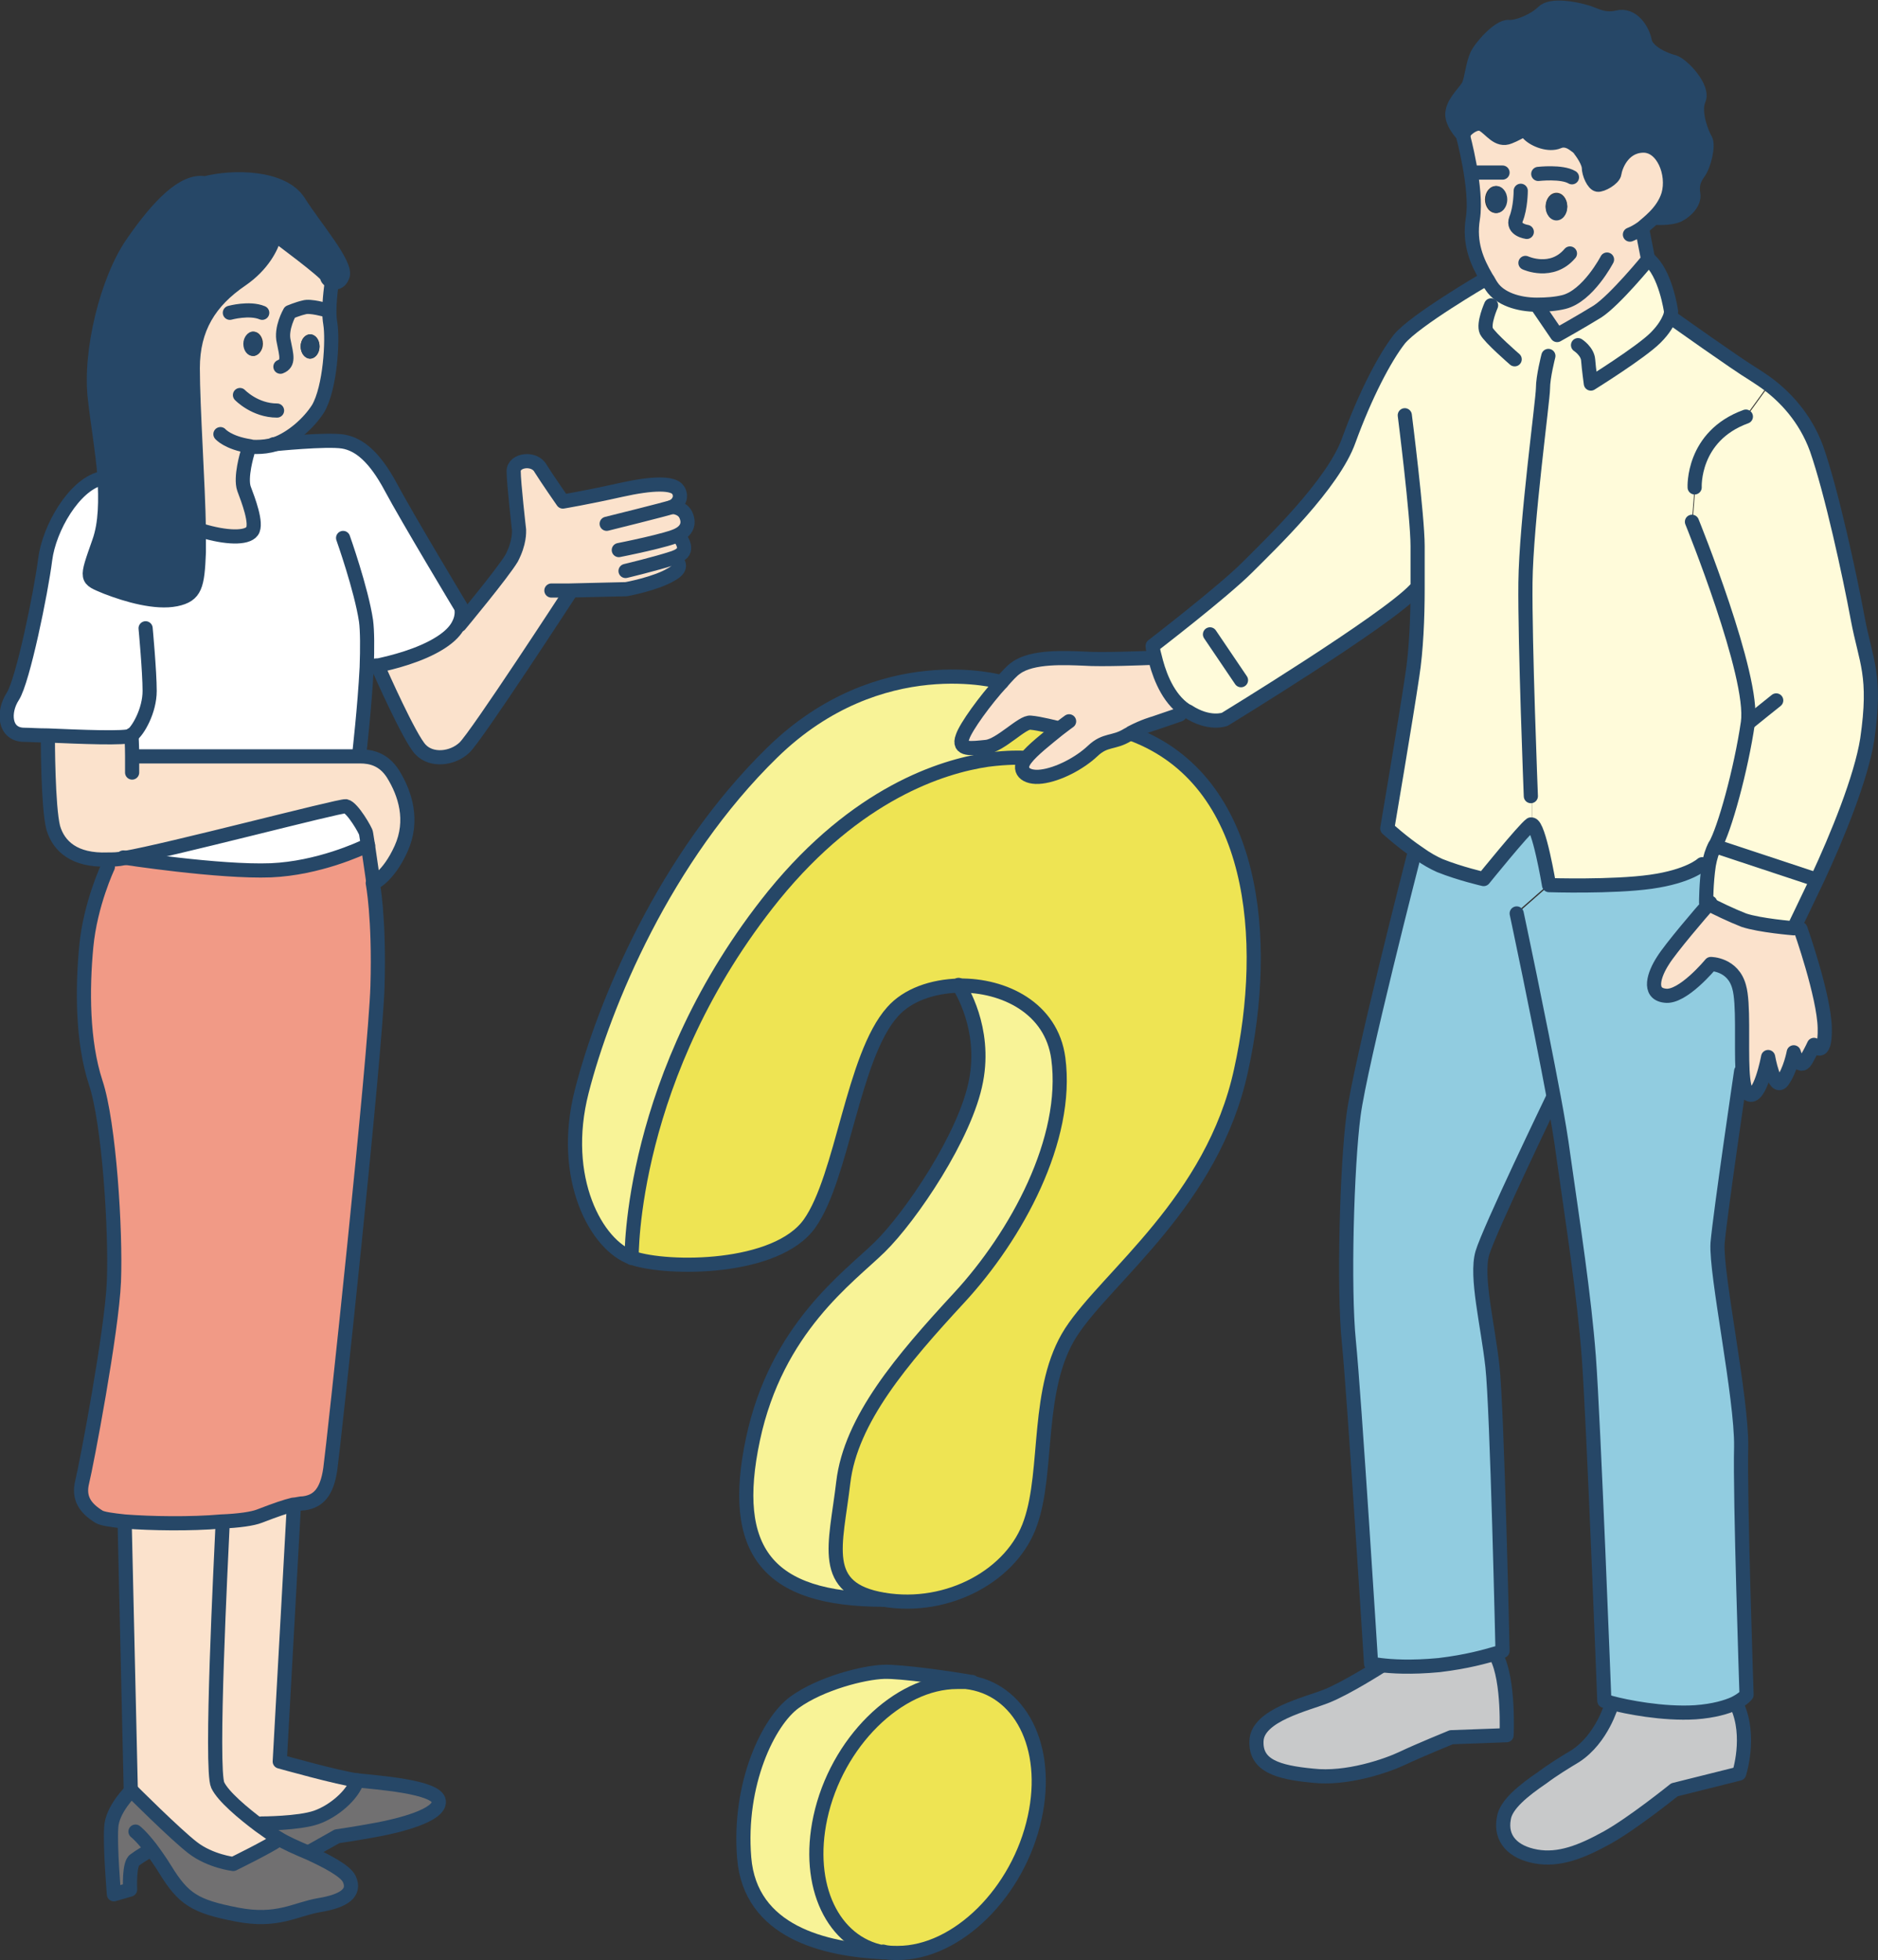 <?xml version="1.0" encoding="UTF-8"?>
<svg id="Layer_2" xmlns="http://www.w3.org/2000/svg" version="1.1" viewBox="0 0 278.6 290.8">
  <rect x="0" y="0" width="278.6" height="290.8" fill="#333333" stroke="none"/>
  <!-- Generator: Adobe Illustrator 29.6.0, SVG Export Plug-In . SVG Version: 2.1.1 Build 207)  -->
  <defs>
    <style>
      .st0 {
        fill: #91cce0;
      }

      .st1 {
        fill: #eee453;
      }

      .st2 {
        fill: #f8f397;
      }

      .st3 {
        fill: #c8c9ca;
      }

      .st4 {
        fill: #fff;
      }

      .st5 {
        fill: #f19a86;
      }

      .st6 {
        fill: #fffbda;
      }

      .st7 {
        fill: none;
        stroke: #264767;
        stroke-linecap: round;
        stroke-linejoin: round;
        stroke-width: 2.1px;
      }

      .st8 {
        fill: #717071;
      }

      .st9 {
        fill: #fbe2cc;
      }

      .st10 {
        fill: #264767;
      }
    </style>
  </defs>
  <g id="content">
    <g>
      <g>
        <g>
          <path class="st9" d="M84.5,87.7v.3s-13.8,21.2-15.6,22.9-4.8,2-6.5.3-6.1-11.8-6.1-11.8v-.6c1.7-.4,6.1-1.4,9.1-3.4,1.4-.9,2.2-1.8,2.6-2.6h.1s6.4-7.7,7.7-9.9c1.3-2.3,1.2-3.9,1.1-4.2,0,0-.8-7-.8-8.7s3.1-2.1,4-.4c.9,1.6,3.3,4.9,3.3,4.9,0,0,3.5-.5,8.5-1.7s7.9-1.2,8.6,0c.7,1.1-.1,2.2-.9,2.5,0,0,1.4,0,2,1.1.6,1.2.3,2.3-1,3,0,0,1.7,1.9.4,2.8-.2.2-.6.4-1.2.6v.3c.5.3,1.7,1.2-.3,2.3-2.3,1.4-6.7,2.2-6.7,2.2l-8.5.2h0Z"/>
          <path class="st4" d="M54.5,98.9c-.3,5.9-1.1,12.8-1.1,12.8v.4c-.6,0-1.1,0-1.5,0-1.7,0-31.8,0-31.8,0h-.5c0-1.5-.1-3-.1-3-.7.5-7.7.2-12.4,0-1.5,0-2.8-.1-3.5-.1-3,0-3.2-3.4-1.7-5.7,1.5-2.3,4.2-15.5,4.8-20.3.6-4.7,4.3-11,8.2-12h.5c.2,3.6.2,7-.8,9.7-2,5.7-2,5.5,1.1,6.7,3.1,1.3,7.3,2.5,10.3,1.8,3-.6,3.2-2.1,3.4-7,0-.8,0-2,0-3.3h.4c3.6,1.1,6.8,1.3,7.5.1.8-1.1-.6-4.7-1.2-6.3-.6-1.6.5-5.3.5-5.3l.2-1.1c.3,0,.6.1.9.1.9,0,1.9,0,2.8-.4,0,0,7.8-.8,10.3-.4,2.4.4,4.7,2.3,7.1,6.8,2.4,4.5,10.4,17.8,10.4,17.8,0,0,.4,1.1-.4,2.6-.4.8-1.2,1.7-2.6,2.6-3.1,2-7.4,3-9.2,3.4-.5,0-.9.1-.9.1h-.8Z"/>
          <path class="st8" d="M65.1,267.2c.2,2.1-5.9,3.6-9.1,4.2-3.2.6-6,1-6,1l-3.9,2.2-.2.4c-1.8-.9-3.6-1.6-4.6-2.2-.7-.4-1.7-1.1-2.8-1.9l.3-.4s5.5,0,8.1-.9c2.6-.9,5.4-3.3,6.1-5.5,2.6.3,11.9.9,12.1,3.1h0Z"/>
          <path class="st9" d="M54.6,125.4l-.3-1.9c0-.3-2-3.8-3-4-1-.1-26.4,6.6-32.9,7.7-.9.1-1.6.2-2.4.2-4.9.2-7.3-1.9-8.1-4.7-.9-3.1-.8-13.3-.8-13.3v-.5c4.7.2,11.7.5,12.4,0,0,0,.1,1.6.1,3.1h.5s30,0,31.8,0,.9,0,1.5,0c1.6,0,3.6.3,4.9,2.6,1.8,2.9,3.1,6.9,1.2,11.1-1.9,4.3-4.1,5.1-4.1,5.1l-.8-5.5h0Z"/>
          <path class="st5" d="M55.4,130.9s1,5.1.7,15.3c-.3,10.2-6.4,68.1-7,71.6s-1.8,4.7-3.9,5.1c-.6,0-1.1.1-1.6.2-1.2.3-2.4.7-5,1.7-1,.4-3.1.7-5.7.8-4.5.3-10.4.2-14.3,0-1.9-.2-3.3-.4-3.8-.7-2.1-1.3-3.1-2.8-2.5-5.2s4.3-22.3,4.7-29.7c.3-7.4-.7-23.4-2.7-29.5-2-6-2-13.9-1.4-20.2s3.2-11.8,3.2-11.8v-1.1c.7,0,1.5,0,2.3-.2,0,0,14.2,2.2,21.9,1.9,7-.3,13.3-3.2,14.3-3.7l.8,5.5h0Z"/>
          <path class="st4" d="M54.3,123.5l.3,1.9c-1,.5-7.3,3.4-14.3,3.7-7.7.3-21.9-1.9-21.9-1.9,6.5-1.1,31.9-7.8,32.9-7.7,1,.2,3,3.7,3,4h0Z"/>
          <path class="st8" d="M22.3,274.3l-.6.4s-.9.5-1.7,1.1c-.9.5-.7,4.4-.7,4.4l-2.4.7s-.6-7.1-.4-9.9c.1-2.7,3-5.5,3-5.5,0,0,6.5,6.5,9.1,8.5,2.6,2,6,2.4,6,2.4,0,0,5.3-2.6,6.7-3.6.9.6,2.7,1.4,4.6,2.2,2.6,1.2,5.3,2.6,5.9,3.8,1,2.1-.8,3.3-4.4,3.9s-6.2,2.6-12.3,1.4c-6.2-1.2-7.9-2.3-10.6-6.7-.8-1.3-1.6-2.4-2.2-3.2h0Z"/>
          <path class="st10" d="M40.7,35.1c-.4,1.5-1.7,4.2-4.9,6.4-4.7,3.2-7.2,7.2-7.2,13.1s.8,17.2.9,24c0,1.3,0,2.5,0,3.3-.2,5-.5,6.4-3.4,7-3,.6-7.2-.6-10.3-1.8-3.1-1.3-3.1-1-1.1-6.7,1-2.8,1-6.2.8-9.8-.3-3.8-1-7.7-1.4-11.3-.9-7,1.8-17.9,5.6-23.3,3.8-5.5,7.6-9.4,10.7-8.8,4.2-1.1,11.5-1,13.9,2.7,2.3,3.7,7.3,9.4,6.5,11.1-.4,1-1.1,1-1.6.8-.4-.2-.7-.5-.7-.8-.1-.6-7.4-6-7.4-6h-.3c0,0,0,0,0,0Z"/>
          <path class="st9" d="M36.9,66.1l-.2,1.1s-1.1,3.6-.5,5.3c.6,1.6,2,5.2,1.2,6.3-.8,1.1-3.9,1-7.5-.1h-.4c0-6.8-.9-19.1-.9-24s2.5-9.9,7.2-13.1c3.2-2.2,4.5-4.9,4.9-6.4h.3c0,0,7.3,5.4,7.4,6.1,0,.3.3.6.7.8,0,.4-.6,3.8-.2,6.1.4,2.4,0,9.5-1.8,12.6-1.4,2.2-3.9,4.4-6.4,5.3-.9.3-1.9.4-2.8.4-.3,0-.6,0-.9-.1h0ZM47.4,51.4c0-1-.6-1.8-1.4-1.8s-1.4.8-1.4,1.8.7,1.8,1.4,1.8,1.4-.8,1.4-1.8ZM39,51c0-1-.6-1.8-1.4-1.8s-1.4.8-1.4,1.8.7,1.8,1.4,1.8,1.4-.8,1.4-1.8Z"/>
          <path class="st9" d="M33,226.7v-1c2.5-.1,4.7-.4,5.7-.8,2.6-1,3.8-1.4,5-1.7v.2l-2.1,38s8.9,2.5,11.5,2.8c-.7,2.2-3.4,4.6-6.1,5.5-2.6.9-8.1.9-8.1.9l-.3.4c-2.5-1.8-5.4-4.3-6.2-6-1.1-2.3.4-33.7.7-38.2h0Z"/>
          <path class="st10" d="M46,49.6c.8,0,1.4.8,1.4,1.8s-.6,1.8-1.4,1.8-1.4-.8-1.4-1.8.7-1.8,1.4-1.8Z"/>
          <path class="st9" d="M38.5,270.9c1.1.8,2.1,1.5,2.8,1.9-1.4,1-6.7,3.6-6.7,3.6,0,0-3.4-.4-6-2.4-2.6-2-9.1-8.5-9.1-8.5l-.9-39.3v-.6c3.9.3,9.8.4,14.3,0v1c-.2,4.4-1.7,35.9-.6,38.2.8,1.7,3.8,4.2,6.2,6h0Z"/>
          <path class="st10" d="M37.5,49.2c.8,0,1.4.8,1.4,1.8s-.6,1.8-1.4,1.8-1.4-.8-1.4-1.8.7-1.8,1.4-1.8Z"/>
        </g>
        <g>
          <path class="st7" d="M41,34s0,.4-.3,1.1c-.4,1.5-1.7,4.2-4.9,6.4-4.7,3.2-7.2,7.2-7.2,13.1s.8,17.2.9,24c0,1.3,0,2.5,0,3.3-.2,5-.5,6.4-3.4,7-3,.6-7.2-.6-10.3-1.8-3.1-1.3-3.1-1-1.1-6.7,1-2.8,1-6.2.8-9.8-.3-3.8-1-7.7-1.4-11.3-.9-7,1.8-17.9,5.6-23.3,3.8-5.5,7.6-9.4,10.7-8.8,4.2-1.1,11.5-1,13.9,2.7,2.3,3.7,7.3,9.4,6.5,11.1-.4,1-1.1,1-1.6.8-.4-.2-.7-.5-.7-.8-.1-.6-7.4-6-7.4-6"/>
          <path class="st7" d="M49.2,41.9s0,0,0,0c0,.4-.6,3.8-.2,6.1.4,2.4,0,9.5-1.8,12.6-1.4,2.2-3.9,4.4-6.4,5.3-.9.3-1.9.4-2.8.4-.3,0-.6,0-.9-.1-3.3-.5-4.4-1.8-4.4-1.8"/>
          <path class="st7" d="M35.6,58.6s2.2,2.3,5.5,2.3"/>
          <path class="st7" d="M48.4,46s-2.4-.7-3.3-.4c-.9.2-2.1.7-2.1.7,0,0-1.4,2.4-.9,4.4.4,2,.8,3.2-.5,3.7"/>
          <path class="st7" d="M34.1,46.4s2.9-.8,4.8,0"/>
          <path class="st7" d="M36.7,67.2s-1.1,3.6-.5,5.3c.6,1.6,2,5.2,1.2,6.3-.8,1.1-3.9,1-7.5-.1"/>
          <path class="st7" d="M40.6,65.9s7.8-.8,10.3-.4c2.4.4,4.7,2.3,7.1,6.8,2.4,4.5,10.4,17.8,10.4,17.8,0,0,.4,1.1-.4,2.6-.4.8-1.2,1.7-2.6,2.6-3.1,2-7.4,3-9.2,3.4-.5,0-.9.1-.9.1"/>
          <path class="st7" d="M50.9,79.8s2.7,7.6,3.4,12.3c.2,1.5.2,4.1.1,6.9-.3,5.9-1.1,12.8-1.1,12.8"/>
          <path class="st7" d="M21.6,93.2s.6,6.4.6,9.3-1.7,5.9-2.7,6.6c-.7.5-7.7.2-12.4,0-1.5,0-2.8-.1-3.5-.1-3,0-3.2-3.4-1.7-5.7,1.5-2.3,4.2-15.5,4.8-20.3.6-4.7,4.3-11,8.2-12"/>
          <path class="st7" d="M19.5,109s.1,1.6.1,3.1c0,.9,0,1.9,0,2.5"/>
          <path class="st7" d="M7.1,109.5s0,10.2.8,13.3c.8,2.7,3.1,4.9,8.1,4.7.8,0,1.5,0,2.4-.2,6.5-1.1,31.9-7.8,32.9-7.7,1,.2,3,3.7,3,4l.3,1.9.8,5.5s2.2-.9,4.1-5.1c1.9-4.2.6-8.2-1.2-11.1-1.4-2.2-3.3-2.6-4.9-2.6-.5,0-1,0-1.5,0-1.7,0-31.8,0-31.8,0"/>
          <path class="st7" d="M56.3,99.4s4.5,10.2,6.1,11.8c1.6,1.7,4.7,1.4,6.5-.3s15.6-22.9,15.6-22.9"/>
          <path class="st7" d="M90,77.7s8.9-2.2,9.7-2.5c.8-.3,1.6-1.4.9-2.5-.7-1.1-3.7-1.1-8.6,0s-8.5,1.7-8.5,1.7c0,0-2.3-3.3-3.3-4.9-.9-1.7-4-1.3-4,.4s.8,8.7.8,8.7c0,.3.1,1.9-1.1,4.2-1.3,2.2-7.7,9.9-7.7,9.9"/>
          <path class="st7" d="M99.7,75.2s1.4,0,2,1.1c.6,1.2.3,2.3-1,3-1.3.8-8.9,2.3-8.9,2.3"/>
          <path class="st7" d="M100.6,79.4s1.7,1.9.4,2.8c-.2.2-.6.4-1.2.6-2.4.8-7,1.9-7,1.9"/>
          <path class="st7" d="M99.9,82.9s0,0,.1,0c.4.3,1.6,1.2-.4,2.3-2.3,1.4-6.7,2.2-6.7,2.2l-8.5.2h-2.6"/>
          <path class="st7" d="M18.3,127.2s14.2,2.2,21.9,1.9c7-.3,13.3-3.2,14.3-3.7,0,0,.1,0,.1,0"/>
          <path class="st7" d="M16,128.6s-2.6,5.5-3.2,11.8-.6,14.1,1.4,20.2c2,6,3,22,2.7,29.5-.3,7.4-4.1,27.3-4.7,29.7s.4,3.9,2.5,5.2c.5.3,1.9.5,3.8.7,3.9.3,9.8.4,14.3,0,2.6-.1,4.7-.4,5.7-.8,2.6-1,3.8-1.4,5-1.7.5,0,1-.2,1.6-.2,2.1-.3,3.4-1.6,3.9-5.1s6.7-61.4,7-71.6c.3-10.2-.7-15.3-.7-15.3"/>
          <path class="st7" d="M33,226.1s0,.2,0,.5c-.2,4.4-1.8,35.9-.7,38.2.8,1.7,3.8,4.2,6.2,6,1.1.8,2.1,1.5,2.8,1.9.9.6,2.7,1.4,4.6,2.2,2.6,1.2,5.3,2.6,5.9,3.8,1,2.1-.8,3.3-4.4,3.9s-6.2,2.6-12.3,1.4c-6.2-1.2-7.9-2.3-10.6-6.7-.8-1.3-1.6-2.4-2.2-3.2-1.4-1.8-2.2-2.4-2.2-2.4"/>
          <path class="st7" d="M21.7,274.8s-.9.5-1.7,1.1c-.9.5-.7,4.4-.7,4.4l-2.4.7s-.6-7.1-.4-9.9c.1-2.7,3-5.5,3-5.5,0,0,6.5,6.5,9.1,8.5,2.6,2,6,2.4,6,2.4,0,0,5.3-2.6,6.7-3.6"/>
          <line class="st7" x1="19.4" y1="265.5" x2="18.5" y2="226.2"/>
          <path class="st7" d="M43.6,223.3l-2.1,38s8.9,2.5,11.5,2.8c2.6.3,11.9.9,12.1,3.1.2,2.1-5.9,3.6-9.1,4.2-3.2.6-6,1-6,1l-3.9,2.2"/>
          <path class="st7" d="M38.8,270.5s5.5,0,8.1-.9c2.6-.9,5.4-3.3,6.1-5.5"/>
        </g>
      </g>
      <g>
        <g>
          <path class="st6" d="M259.4,107.2c1-6.9-8.3-29.8-8.3-29.8l.4-5.1s-.4-7.6,7.6-10.5l3.4-4.7c2.4,1.8,5.5,4.9,7.2,9.6,2.2,6.3,4.9,18.7,6.1,25.2,1.2,6.4,2.8,8.3,1.4,17.9-.9,5.7-4.5,14.5-7.4,20.7h-.5l-14.8-4.9c1.4-2.3,3.9-11.4,4.9-18.3h0Z"/>
          <path class="st9" d="M270.6,152.6c0,4.8-1.6,2.5-1.6,2.5,0,0-.2.8-1.2,2.3-.9,1.6-1.8-1.2-1.8-1.2,0,0-.5,2.7-1.7,4.3-1.2,1.6-2.1-3.6-2.1-3.6,0,0-1.2,6.5-2.9,5.5-.5-.3-.8-1.7-.9-3.5-.2-3.9.1-10-.5-12.4-.9-3.4-4.2-3.4-4.2-3.4,0,0-4.1,5.1-6.8,4.7-2.6-.3-1.6-3.2-.3-5.2,1.1-1.8,5.8-7.3,6.8-8.4.9.5,3.4,1.7,5.2,2.4,2.3.8,7.4,1.2,7.4,1.2l.9.2s3.5,9.9,3.6,14.7h0Z"/>
          <path class="st6" d="M253.6,134.1c-.3-.1-.4-.2-.4-.2,0,0,0-3,.4-5.6.2-1.1.5-2.1.9-2.8l14.8,4.9h.5c-2,4.2-3.5,7.3-3.5,7.3,0,0-5-.4-7.4-1.2-1.8-.7-4.3-1.9-5.2-2.4h0Z"/>
          <path class="st6" d="M262.4,57l-3.4,4.7c-8,2.9-7.6,10.5-7.6,10.5l-.4,5.1s9.4,22.9,8.3,29.8c-1.1,6.9-3.5,15.9-4.9,18.3-.4.7-.7,1.7-.9,2.8h-.9c0-.1-1.9,1.6-7.6,2.5-5.7.8-15.1.5-15.1.5,0,0-1.5-9-2.6-9v-4.2c-.1,0-1.1-22.8-1-31.7.1-8.9,2.6-27.2,2.6-28.8s.8-4.8.8-4.8l4.3-1.7s1.4.9,1.5,2.2.4,3.5.4,3.5c0,0,7.4-4.6,9.6-6.8,1.3-1.3,1.8-2.3,2.1-3l.6.2s9.4,6.7,11.9,8.2c.6.4,1.4.9,2.2,1.5h0Z"/>
          <path class="st0" d="M258.6,158.8h-.1s-3.2,21.1-3.5,25.5c-.3,4.5,3.6,22.9,3.5,30.2-.2,7.3.8,36.8.8,36.8,0,0-.4.7-1.8,1.3-1.1.6-3,1.1-5.8,1.3-4.9.4-10.3-.8-12.5-1.4-.6-.1-1-.3-1-.3,0,0-1.7-41.7-2.3-51-.7-9.2-2.3-19.5-3.8-30-.3-2.3-.8-5.2-1.4-8.5-2.2-11.8-5.5-27.3-5.5-27.3l4.9-4.3s9.4.3,15.1-.5c5.7-.8,7.6-2.6,7.6-2.6h.9c-.4,2.7-.4,5.7-.4,5.7,0,0,.1,0,.4.2-1,1.1-5.7,6.6-6.8,8.4-1.3,2-2.3,4.9.3,5.2,2.6.4,6.8-4.7,6.8-4.7,0,0,3.3,0,4.2,3.4.7,2.4.3,8.5.5,12.4h0Z"/>
          <path class="st3" d="M257.6,253c2.1,4.7.3,10.1.3,10.1l-9.6,2.4s-6.2,4.9-10,7.1c-3.8,2.1-7,3.4-10.5,2.8-3.4-.6-5.5-2.6-4.8-5.7.4-2,2.9-4.1,5.7-6,1.7-1.2,3.5-2.2,4.9-3.2,3.9-2.5,5.4-7.7,5.4-7.7v-.3c2.2.6,7.7,1.7,12.5,1.4,2.8-.2,4.7-.8,5.8-1.3l.2.4h0Z"/>
          <path class="st10" d="M253.1,20.7c.5.9-.2,3.8-1,4.9-.8,1.1-1,2-.8,3.2.2,1.2-1,2.5-2.2,3.1-1.3.6-3.6.4-3.6.4h-.1c.9-1,1.7-2.1,2.1-3.5.9-3.1-.8-7.4-3.8-7.3-3,0-4.1,3.4-4.2,4.1s-1.9,1.8-2.5,1.7-1.2-1.6-1.3-2.6c0-1-1.5-2.9-1.7-3s-1.4-1.4-2.8-.8-3.5-.1-4.4-1.1-1.1-.2-2.9.4c-1.7.7-2.8-1.1-3.9-1.8s-3,1.1-3,1.5c0,0-2-2-1.6-3.6.3-1.6,2-3,2.4-3.9s.6-3.1,1.2-4.4c.6-1.3,3.3-4.3,4.7-4.2s3.9-1,5.1-2.2c1.2-1.2,4.7-.5,6.1-.1,1.4.3,2.7,1.4,4.9.9,2.3-.6,3.8,1.9,4.1,3.5.3,1.6,3,2.8,4.3,3.1,1.3.4,4.5,3.8,3.7,5.6-.8,1.9.5,5.1,1,5.9h0Z"/>
          <path class="st6" d="M210.3,87.5h-.4c-4.3,4.6-28.2,19.2-28.2,19.2,0,0-2.2.9-5.5-1.2-.2-.1-.5-.3-.8-.5-2.5-1.9-3.7-5.5-4.1-7.6-.2-.9-.3-1.6-.3-1.6,0,0,10.4-8,14-11.6s12.8-12.4,15.1-18.9c2.3-6.6,5.3-12.2,7.5-15,2.2-2.8,12.6-8.8,12.6-8.8l.4-.2c.2.4.5.9.8,1.3,1.1,1.8,3.9,2.6,6.7,2.7l3,4.4s3.3-1.9,6-3.5c2.6-1.6,7.5-7.7,7.5-7.7,2.6,2,3.4,7.8,3.4,7.8,0,0,0,.3-.2.9-.3.7-.9,1.7-2.1,3-2.2,2.2-9.6,6.8-9.6,6.8,0,0-.2-2.2-.4-3.5s-1.5-2.2-1.5-2.2l-4.3,1.7s-.8,3.1-.8,4.8-2.5,19.9-2.6,28.8c-.1,8.9.8,31.7.8,31.7v4.2c.1,0,0,0,0,0-1.2.8-7,8.1-7,8.1,0,0-3.5-.8-6.5-2-.9-.4-2.1-1-3.1-1.8-2.4-1.7-4.7-3.7-4.7-3.7,0,0,2.8-16.5,3.7-22.6.6-3.8.8-8.7.8-12.9h0Z"/>
          <path class="st9" d="M228,45.2c-2.8,0-5.5-.9-6.7-2.7-.3-.4-.5-.9-.8-1.3-1.4-2.4-2.6-5.1-2-8.8.7-4.4-1.5-12.4-1.5-12.4,0-.4,1.8-2.2,3-1.5s2.2,2.5,3.9,1.8c1.8-.7,2-1.4,2.9-.4.9.9,3,1.7,4.4,1.1s2.6.7,2.8.8,1.6,1.9,1.7,3c0,1,.7,2.5,1.3,2.6s2.4-.9,2.5-1.7,1.1-4,4.2-4.1c3-.1,4.7,4.2,3.8,7.3-.4,1.3-1.2,2.4-2.1,3.3-.6.6-1.2,1.1-1.8,1.6h0c0,0,.9,4.7.9,4.7,0,0-4.9,6-7.5,7.7-2.6,1.6-6,3.5-6,3.5l-3-4.4h0ZM232.5,30.6c0-1.1-.7-2-1.6-2s-1.6.9-1.6,2,.7,2,1.6,2,1.6-.9,1.6-2ZM223.5,29.6c0-1.1-.7-2-1.6-2s-1.6.9-1.6,2,.7,2,1.6,2,1.6-.9,1.6-2Z"/>
          <path class="st10" d="M230.9,28.7c.9,0,1.6.9,1.6,2s-.7,2-1.6,2-1.6-.9-1.6-2,.7-2,1.6-2Z"/>
          <path class="st0" d="M230.6,162.8h-.3s-9.4,19.5-10.4,23c-1,3.5.8,10.6,1.5,16.8.7,6.2,1.5,42.2,1.5,42.2,0,0-.4.2-1.1.4-1.4.5-4,1.2-8.3,1.7-4.2.5-7.1.3-8.7,0-.9-.1-1.4-.2-1.4-.2,0,0-2.5-39.9-3.3-47.8-.8-7.9-.3-26.1.7-33.6,1-7.6,8.9-38.3,8.9-38.3l.7-.5c1.1.8,2.2,1.4,3.1,1.8,3,1.2,6.5,2,6.5,2,0,0,5.9-7.3,7-8.1,0,0,0,0,.1,0,1.1,0,2.6,9,2.6,9l-4.9,4.3s3.3,15.5,5.5,27.3h0Z"/>
          <path class="st3" d="M221.9,245.7c1.9,3.7,1.5,11.7,1.5,11.7l-8.2.3s-4.8,2-7.2,3.1-8.3,3.2-13.4,2.6c-5.1-.6-8.5-1.5-8.3-5.2.2-3.8,7.4-5.4,10.4-6.6,3-1.2,8-4.4,8-4.4h0c1.6,0,4.6.3,8.7-.2,4.2-.5,6.9-1.3,8.3-1.7v.4c.1,0,.1,0,.1,0Z"/>
          <ellipse class="st10" cx="222" cy="29.6" rx="1.6" ry="2"/>
          <path class="st1" d="M146.5,112.7l-.3-1.9c2.1-.2,5.4-3.8,6.6-3.6,1.3.1,4,.8,4,.8l.2.2c-1.6,1.3-3.9,3.1-4.8,4.3-1.4,1.7-.1,3,2.3,2.7,2.5-.3,5.7-2,7.6-3.8s3.1-1.1,5.2-2.4c.2-.1.4-.2.5-.3,18.3,6.9,20.3,30.5,16.1,49.9-4.2,19.4-19.8,30.5-25.2,38.8-5.4,8.2-3.3,20.4-6,28.2-2.7,7.8-12.3,13.1-21.8,11.5-9.6-1.6-7.1-8-6-17.4,1.1-9.4,8.7-18.3,17.2-27.4,8.5-9.1,16.3-23.4,14.7-35.5-1-7.5-8.1-10.9-14.7-10.8-3.9,0-7.7,1.4-9.9,3.9-5.8,6.7-7.3,24.5-12.3,31.4s-21,6.9-26.3,5.1c0,0-.4-27.2,21.1-53.8,12.3-15.1,24.9-19.1,31.7-20.1h0Z"/>
          <path class="st9" d="M157,108.2l-.2-.2s-2.7-.6-4-.8c-1.3-.1-4.5,3.4-6.6,3.6s-4.3.6-3.5-1.5c.6-1.6,3.4-5.5,5.8-8.1.8-.9,1.6-1.6,2.1-2.1,2.4-1.7,7.5-1.5,10.1-1.4,2.6.1,9.6-.1,9.6-.1l.9-.3c.5,2.1,1.6,5.6,4.1,7.6.3.2.5.4.8.5l-.9.7-3.8,1.3s-1.6.4-3.4,1.4c-.2,0-.4.2-.5.3-2.1,1.3-3.4.6-5.2,2.4s-5.1,3.5-7.6,3.8c-2.5.2-3.7-1-2.3-2.7.9-1.1,3.2-3,4.8-4.3h0Z"/>
          <path class="st2" d="M156.9,156.9c1.6,12-6.2,26.3-14.7,35.5-8.5,9.2-16.1,18.1-17.2,27.4-1.1,9.4-3.6,15.8,6,17.4-17.2,0-22.8-7.3-19.3-23.8s14.1-24,18.8-28.5,12.8-16.5,14.3-24.7c1.4-7.8-2.3-13.7-2.6-14.1,6.6-.1,13.7,3.3,14.7,10.8h0Z"/>
          <path class="st1" d="M143.4,249.6c8,.9,12.5,9.6,10.2,20.1-2.4,11.1-11.5,20.1-20.3,20.1-.8,0-1.5,0-2.2-.2h0c-7.4-1.4-11.5-9.8-9.3-20,2.4-11.1,11.5-20.1,20.3-20.1.4,0,.9,0,1.3,0h0Z"/>
          <path class="st2" d="M148.6,101.2c-2.4,2.6-5.3,6.6-5.8,8.1-.8,2.1,1.4,1.7,3.5,1.5l.3,1.9c-6.8,1-19.5,5-31.7,20.1-21.4,26.5-21.1,53.8-21.1,53.8-5.4-1.8-10.9-11.7-7.5-24.7,3.4-12.9,12.3-34.7,28.3-50.3s34-10.4,34-10.4h0Z"/>
          <path class="st2" d="M143.4,249.4v.2c-.4,0-.9,0-1.4,0-8.8,0-17.9,9-20.3,20.1-2.2,10.1,1.9,18.5,9.3,20-8.8-.4-19.7-3-20.7-14-.9-11,3.5-20.3,7.5-23.1,3.9-2.9,10.3-4.4,13.2-4.5,2.5,0,10.1,1.1,12.4,1.4h0Z"/>
        </g>
        <g>
          <path class="st7" d="M148.6,101.2s-18-5.2-34,10.4-25,37.4-28.3,50.3c-3.3,12.9,2.2,22.9,7.5,24.7s21.4,1.8,26.3-5.1,6.4-24.8,12.3-31.4c2.2-2.5,5.9-3.8,9.9-3.9,6.6-.1,13.7,3.3,14.7,10.8,1.6,12-6.2,26.3-14.7,35.5-8.5,9.2-16.1,18.1-17.2,27.4-1.1,9.4-3.6,15.8,6,17.4,9.6,1.6,19.2-3.7,21.8-11.5,2.7-7.8.7-20,6-28.2,5.4-8.3,21-19.4,25.2-38.8,4.3-19.4,2.2-43-16.1-49.9"/>
          <path class="st7" d="M93.7,186.6s-.4-27.2,21.1-53.8c12.3-15.1,24.9-19.1,31.7-20.1,3.1-.4,5.1-.3,5.1-.3"/>
          <path class="st7" d="M142.2,146.1h0c.3.5,4.1,6.4,2.6,14.2-1.5,8.1-9.7,20.2-14.3,24.7s-15.3,12-18.8,28.5c-3.5,16.5,2.1,23.8,19.3,23.8"/>
          <path class="st7" d="M131,289.6c-7.4-1.4-11.5-9.8-9.3-20,2.4-11.1,11.5-20.1,20.3-20.1.4,0,.9,0,1.3,0,8,.9,12.5,9.6,10.2,20.1-2.4,11.1-11.5,20.1-20.3,20.1-.8,0-1.5,0-2.2-.2"/>
          <path class="st7" d="M144.2,249.5s-.3,0-.7-.1c-2.3-.4-9.9-1.5-12.4-1.4-3,.1-9.3,1.7-13.2,4.5-3.9,2.8-8.4,12.1-7.5,23.1.9,11,11.9,13.6,20.7,14h0"/>
          <path class="st7" d="M238.4,38.5s-2.8,5.4-6.4,6.3c-1.2.3-2.6.4-4,.4-2.8,0-5.5-.9-6.7-2.7-.3-.4-.5-.9-.8-1.3-1.4-2.4-2.6-5.1-2-8.8.7-4.4-1.5-12.4-1.5-12.4,0-.4,1.8-2.2,3-1.5s2.2,2.5,3.9,1.8c1.8-.7,2-1.4,2.9-.4.9.9,3,1.7,4.4,1.1s2.6.7,2.8.8,1.6,1.9,1.7,3c0,1,.7,2.5,1.3,2.6s2.4-.9,2.5-1.7,1.1-4,4.2-4.1c3-.1,4.7,4.2,3.8,7.3-.4,1.3-1.2,2.4-2.1,3.3-.6.6-1.2,1.1-1.8,1.6-.7.5-1.3.8-1.8,1"/>
          <path class="st7" d="M226.3,39s3.9,1.8,6.6-1.4"/>
          <path class="st7" d="M225.6,28.3s0,2.5-.7,4.2c-.6,1.6,1.6,1.9,1.6,1.9"/>
          <path class="st7" d="M218.6,25.6s3.1,0,4.3,0"/>
          <path class="st7" d="M228.2,25.8s3.5-.4,5,.5"/>
          <path class="st7" d="M217.1,20.1s-2-2-1.6-3.6c.3-1.6,2-3,2.4-3.9s.6-3.1,1.2-4.4c.6-1.3,3.3-4.3,4.7-4.2s3.9-1,5.1-2.2c1.2-1.2,4.7-.5,6.1-.1,1.4.3,2.7,1.4,4.9.9,2.3-.6,3.8,1.9,4.1,3.5.3,1.6,3,2.8,4.3,3.1,1.3.4,4.5,3.8,3.7,5.6-.8,1.9.5,5.1,1,5.9.5.9-.2,3.8-1,4.9-.8,1.1-1,2-.8,3.2.2,1.2-1,2.5-2.2,3.1-1.3.6-3.6.4-3.6.4"/>
          <path class="st7" d="M243.6,33.9l.9,4.6s-4.9,6-7.5,7.7c-2.6,1.6-6,3.5-6,3.5l-3-4.4h0"/>
          <path class="st7" d="M220.2,41.5s-10.3,6-12.6,8.8c-2.2,2.8-5.1,8.4-7.5,15-2.3,6.5-11.5,15.3-15.1,18.9s-14,11.6-14,11.6c0,0,0,.6.3,1.6.5,2.1,1.6,5.6,4.1,7.6.3.2.5.4.8.5,3.2,2.1,5.5,1.2,5.5,1.2,0,0,23.9-14.6,28.2-19.2"/>
          <line class="st7" x1="179.5" y1="94.1" x2="184.1" y2="100.9"/>
          <path class="st7" d="M208.4,61.6s1.9,15,1.9,19.4,0,3.9,0,6.4c0,4.2-.2,9.1-.8,12.9-.9,6.1-3.7,22.6-3.7,22.6,0,0,2.3,2.1,4.7,3.7,1.1.8,2.2,1.4,3.1,1.8,3,1.2,6.5,2,6.5,2,0,0,5.9-7.3,7-8.1,0,0,0,0,.1,0,1.1,0,2.6,9,2.6,9,0,0,9.4.3,15.1-.5,5.7-.8,7.6-2.6,7.6-2.6"/>
          <path class="st7" d="M229.7,52.8s-.8,3.1-.8,4.8-2.5,19.9-2.6,28.8c-.1,8.9.8,31.7.8,31.7"/>
          <path class="st7" d="M221.2,45.3s-1.2,2.7-.7,3.8c.5,1,4.2,4.2,4.2,4.2"/>
          <path class="st7" d="M234.1,51.2s1.4.9,1.5,2.2.4,3.5.4,3.5c0,0,7.4-4.6,9.6-6.8,1.3-1.3,1.8-2.3,2.1-3,.2-.5.2-.9.2-.9,0,0-.8-5.8-3.4-7.8"/>
          <path class="st7" d="M248.2,47.3s9.4,6.7,11.9,8.2c.6.4,1.4.9,2.2,1.5,2.4,1.8,5.5,4.9,7.2,9.6,2.2,6.3,4.9,18.7,6.1,25.2,1.2,6.4,2.8,8.3,1.4,17.9-.9,5.7-4.5,14.5-7.4,20.7-2,4.2-3.5,7.3-3.5,7.3,0,0-5-.4-7.4-1.2-1.8-.7-4.3-1.9-5.2-2.4-.3-.1-.4-.2-.4-.2,0,0,0-3,.4-5.6.2-1.1.5-2.1.9-2.8,1.4-2.3,3.9-11.4,4.9-18.3,1-6.9-8.3-29.8-8.3-29.8"/>
          <path class="st7" d="M251.4,72.3s-.4-7.6,7.6-10.5"/>
          <path class="st7" d="M259.4,107.2c.6-.5,4.1-3.3,4.1-3.3"/>
          <line class="st7" x1="254.4" y1="125.5" x2="269.2" y2="130.4"/>
          <path class="st7" d="M253.7,133.9s0,0-.2.2c-1,1.1-5.7,6.6-6.8,8.4-1.3,2-2.3,4.9.3,5.2,2.6.4,6.8-4.7,6.8-4.7,0,0,3.3,0,4.2,3.4.7,2.4.3,8.5.5,12.4.1,1.8.3,3.1.9,3.5,1.7,1,2.9-5.5,2.9-5.5,0,0,.9,5.1,2.1,3.6,1.2-1.6,1.7-4.3,1.7-4.3,0,0,.8,2.8,1.8,1.2.9-1.6,1.2-2.3,1.2-2.3,0,0,1.7,2.3,1.6-2.5-.1-4.8-3.6-14.7-3.6-14.7"/>
          <path class="st7" d="M209.7,127.1s-7.9,30.7-8.9,38.3c-1,7.6-1.5,25.7-.7,33.6.8,7.9,3.3,47.8,3.3,47.8,0,0,.5.1,1.4.2,1.6.2,4.5.4,8.7,0,4.2-.5,6.9-1.3,8.3-1.7.8-.2,1.1-.4,1.1-.4,0,0-.8-35.9-1.5-42.2-.7-6.3-2.5-13.3-1.5-16.8,1-3.4,10.4-22.9,10.4-22.9"/>
          <path class="st7" d="M225,135.5s3.3,15.5,5.5,27.3c.6,3.2,1.1,6.2,1.4,8.5,1.5,10.6,3.1,20.8,3.8,30,.7,9.3,2.3,51,2.3,51,0,0,.4.1,1,.3,2.2.6,7.7,1.7,12.5,1.4,2.8-.2,4.7-.8,5.8-1.3,1.4-.7,1.8-1.3,1.8-1.3,0,0-1-29.5-.8-36.8.1-7.3-3.8-25.7-3.5-30.2.4-4.5,3.5-25.5,3.5-25.5"/>
          <path class="st7" d="M204.8,247.2s-5,3.2-8,4.4c-3,1.2-10.2,2.8-10.4,6.6-.2,3.7,3.1,4.7,8.3,5.2,5.1.6,11.1-1.5,13.4-2.6s7.2-3.1,7.2-3.1l8.2-.3s.4-8.1-1.5-11.7"/>
          <path class="st7" d="M239.1,252.8s-1.4,5.1-5.4,7.7c-1.5.9-3.3,2-4.9,3.2-2.8,1.9-5.4,4-5.7,6-.6,3.1,1.4,5.1,4.8,5.7,3.4.6,6.7-.7,10.5-2.8,3.8-2.1,10-7.1,10-7.1l9.6-2.4s1.8-5.5-.3-10.1"/>
          <path class="st7" d="M158.6,107s-.7.5-1.6,1.2c-1.6,1.3-3.9,3.1-4.8,4.3-1.4,1.7-.1,3,2.3,2.7,2.5-.3,5.7-2,7.6-3.8s3.1-1.1,5.2-2.4c.2-.1.4-.2.5-.3,1.9-1,3.4-1.4,3.4-1.4l3.8-1.3"/>
          <path class="st7" d="M170.4,97.6s-7,.3-9.6.1c-2.6-.1-7.7-.4-10.1,1.4-.6.4-1.3,1.2-2.1,2.1-2.4,2.6-5.3,6.6-5.8,8.1-.8,2.1,1.4,1.7,3.5,1.5s5.4-3.8,6.6-3.6c1.3.1,4,.8,4,.8"/>
        </g>
      </g>
    </g>
  </g>
</svg>